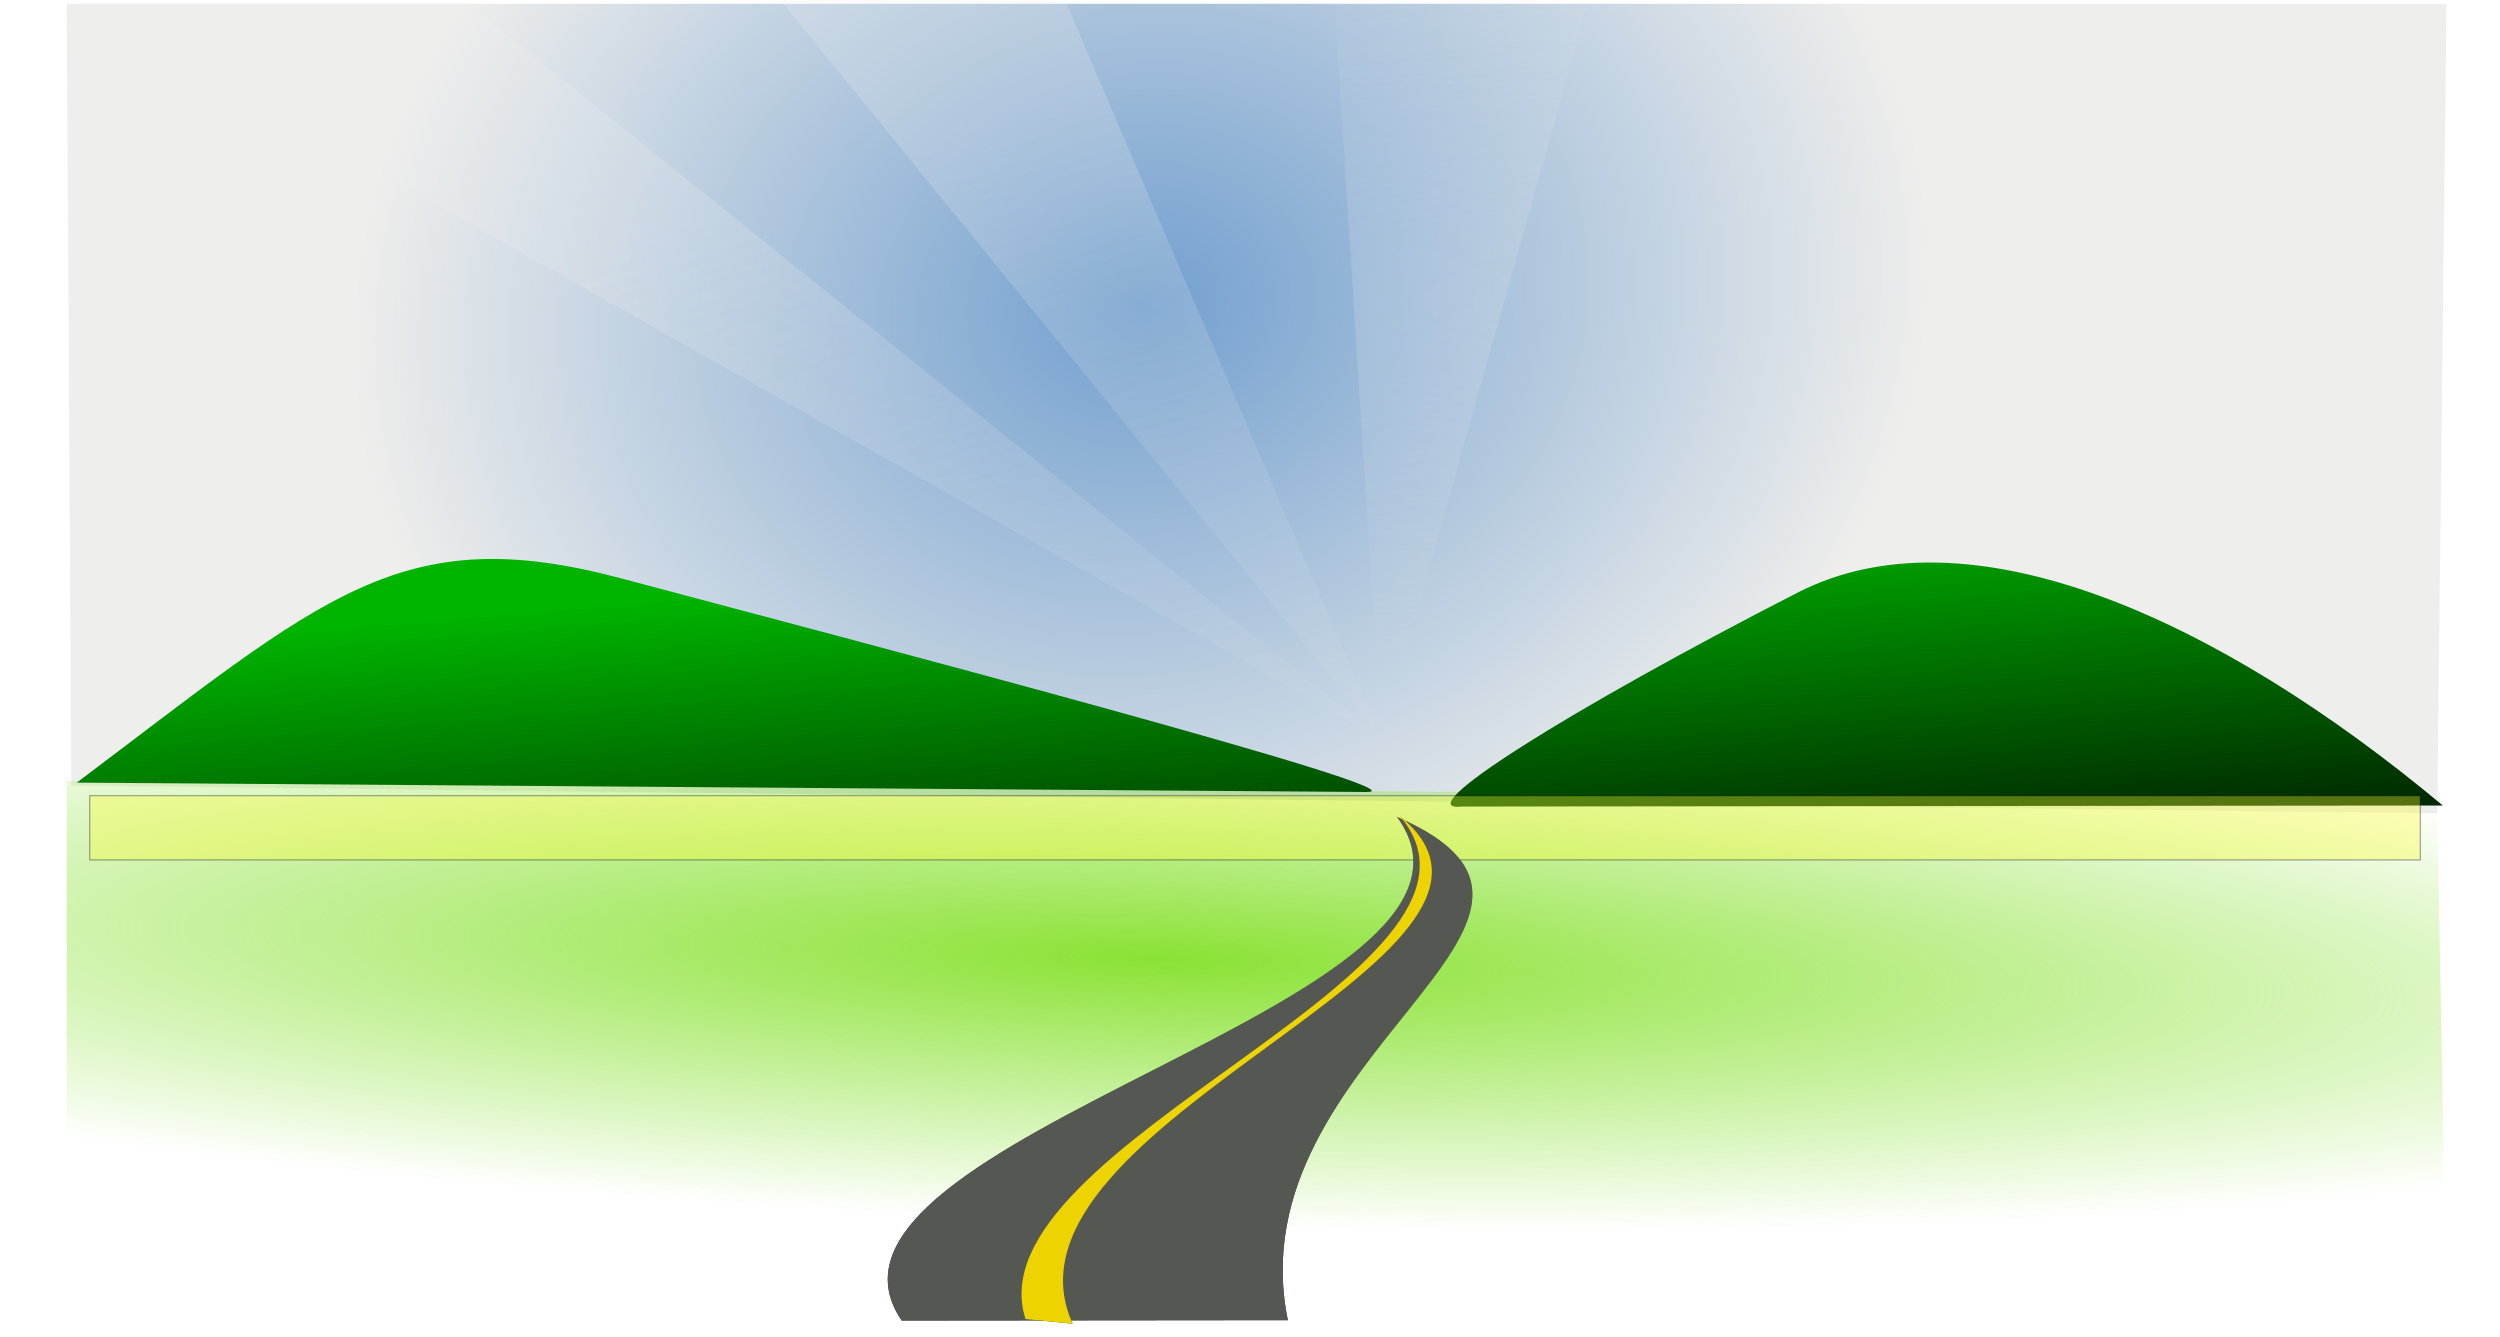 <?xml version="1.0" encoding="UTF-8" standalone="no"?>
<!-- Created with Inkscape (http://www.inkscape.org/) -->
<svg
    xmlns:inkscape="http://www.inkscape.org/namespaces/inkscape"
    xmlns:rdf="http://www.w3.org/1999/02/22-rdf-syntax-ns#"
    xmlns="http://www.w3.org/2000/svg"
    xmlns:sodipodi="http://sodipodi.sourceforge.net/DTD/sodipodi-0.dtd"
    xmlns:cc="http://creativecommons.org/ns#"
    xmlns:xlink="http://www.w3.org/1999/xlink"
    xmlns:dc="http://purl.org/dc/elements/1.1/"
    id="svg4506"
    viewBox="0 0 270.28 144.5"
    sodipodi:docname="_svgclean2.svg"
    version="1.1"
    inkscape:version="0.48.3.1 r9886"
  >
  <defs
      id="defs4508"
    >
    <filter
        id="filter4486"
        width="1.064"
        y="-1.153"
        x="-.032"
        height="3.306"
        color-interpolation-filters="sRGB"
        inkscape:collect="always"
      >
      <feGaussianBlur
          id="feGaussianBlur4488"
          stdDeviation="53.814"
          inkscape:collect="always"
      />
    </filter
    >
    <linearGradient
        id="linearGradient4502"
        y2="-2538.5"
        xlink:href="#linearGradient3870"
        gradientUnits="userSpaceOnUse"
        x2="-7934.1"
        y1="-2327.5"
        x1="-1507.3"
        inkscape:collect="always"
    />
    <linearGradient
        id="linearGradient3870"
        inkscape:collect="always"
      >
      <stop
          id="stop3872"
          style="stop-color:#eeeeec"
          offset="0"
      />
      <stop
          id="stop3874"
          style="stop-color:#eeeeec;stop-opacity:0"
          offset="1"
      />
    </linearGradient
    >
    <linearGradient
        id="linearGradient4492"
        y2="-914.49"
        xlink:href="#linearGradient3870"
        gradientUnits="userSpaceOnUse"
        x2="-1086.1"
        y1="-2327.5"
        x1="-1507.3"
        inkscape:collect="always"
    />
    <radialGradient
        id="radialGradient4504"
        xlink:href="#linearGradient3870"
        gradientUnits="userSpaceOnUse"
        cy="-1942.5"
        cx="288"
        gradientTransform="matrix(-23.532 .657 -.08 -2.913 6910.2 -7886.2)"
        r="221.66"
        inkscape:collect="always"
    />
    <linearGradient
        id="linearGradient4474"
        y2="-835.64"
        gradientUnits="userSpaceOnUse"
        x2="-2048"
        gradientTransform="matrix(.062 0 0 .062 426.6 577.8)"
        y1="-1515.6"
        x1="-2104"
        inkscape:collect="always"
      >
      <stop
          id="stop4468"
          style="stop-color:#00b400"
          offset="0"
      />
      <stop
          id="stop4470"
          style="stop-color:#001800"
          offset="1"
      />
    </linearGradient
    >
    <radialGradient
        id="radialGradient4002"
        gradientUnits="userSpaceOnUse"
        cy="-1392.9"
        cx="-1248"
        gradientTransform="matrix(-.096 -.003 0 -.014 229.2 499.53)"
        r="2058.2"
        inkscape:collect="always"
      >
      <stop
          id="stop3998"
          style="stop-color:#8ae234"
          offset="0"
      />
      <stop
          id="stop4000"
          style="stop-color:#8ae234;stop-opacity:0"
          offset="1"
      />
    </radialGradient
    >
    <radialGradient
        id="radialGradient4464"
        gradientUnits="userSpaceOnUse"
        cy="1899"
        cx="-1087.6"
        gradientTransform="matrix(.041 -.007 -.006 -.034 402.81 508.99)"
        r="2058.2"
        inkscape:collect="always"
      >
      <stop
          id="stop3982"
          style="stop-color:#729fcf"
          offset="0"
      />
      <stop
          id="stop3984"
          style="stop-color:#eeeeec"
          offset="1"
      />
    </radialGradient
    >
    <filter
        id="filter3976"
        inkscape:collect="always"
        color-interpolation-filters="sRGB"
      >
      <feGaussianBlur
          id="feGaussianBlur3978"
          stdDeviation="3.761"
          inkscape:collect="always"
      />
    </filter
    >
  </defs
  >
  <sodipodi:namedview
      id="namedview4510"
      bordercolor="#666666"
      inkscape:pageshadow="2"
      inkscape:window-y="0"
      pagecolor="#ffffff"
      inkscape:window-maximized="0"
      inkscape:zoom="0.83100624"
      inkscape:window-x="0"
      inkscape:window-height="645"
      showgrid="false"
      borderopacity="1.0"
      inkscape:current-layer="layer1"
      inkscape:cx="266.54092"
      inkscape:cy="-301.26413"
      inkscape:window-width="674"
      inkscape:pageopacity="0.0"
      inkscape:document-units="mm"
  />
  <g
      id="layer1"
      inkscape:label="Layer 1"
      inkscape:groupmode="layer"
      transform="translate(-223.46 -419.14)"
    >
    <g
        id="g3970"
        style="filter:url(#filter3976);stroke-width:0;fill:#2e3436"
        transform="matrix(-.015 .024 .242 .027 161.1 481.95)"
      >
      <path
          id="path3972"
          inkscape:connector-curvature="0"
          sodipodi:nodetypes="cccc"
          style="stroke-width:0;fill:#2e3436"
          d="m65.932 885.87c320.51 125.53 1077-6.34 2170.8 85.79l183-161.17c-711.3-99.73-1633.2 180.56-2353.8 75.38z"
      />
      <path
          id="path3974"
          inkscape:connector-curvature="0"
          sodipodi:nodetypes="cccc"
          style="stroke-width:0;fill:#2e3436"
          d="m61.648 886.94c588.66 94.79 1584.2-94.19 2293.6-25.13l-2.565 20.89c-806.6-90.65-1779.9 113.13-2291 4.24z"
      />
    </g
    >
    <path
        id="rect3727"
        inkscape:connector-curvature="0"
        sodipodi:nodetypes="ccccc"
        style="fill-rule:evenodd;stroke-width:0;fill:url(#radialGradient4464)"
        d="m231.17 504.07 255.78 3 1-87.521h-257.28l0.5 84.521z"
    />
    <path
        id="rect2949"
        inkscape:connector-curvature="0"
        sodipodi:nodetypes="ccccc"
        style="fill-rule:evenodd;stroke-width:0;fill:url(#radialGradient4002)"
        d="m230.67 503.58 256.28 2 1 55.664h-257.28v-57.66z"
    />
    <path
        id="path3723"
        inkscape:connector-curvature="0"
        sodipodi:nodetypes="csscccsc"
        style="stroke-width:0;fill:url(#linearGradient4474)"
        d="m231.76 503.75 139.42 1.014c7.318 0.053-56.496-16.693-80.629-23.112-23.832-6.339-32.086 2.019-58.788 22.098zm149.74 2.587 106.06-0.11c-24.607-20.521-51.464-32.388-69.747-23.023-24.797 12.702-42.389 23.819-36.315 23.132z"
    />
    <g
        id="g3853"
        style="opacity:.232;stroke-width:0;fill:url(#linearGradient4502)"
        transform="matrix(.062 0 0 .062 426.6 576.29)"
      >
      <path
          id="path3843"
          inkscape:connector-curvature="0"
          sodipodi:nodetypes="cccc"
          style="stroke-width:0;fill:url(#linearGradient4492)"
          d="m-3141.2-2532.1 677.64-0 1595.9 1285.6-2273.6-1285.6z"
      />
      <path
          id="path3845"
          inkscape:connector-curvature="0"
          sodipodi:nodetypes="ccccc"
          style="stroke-width:0;fill:url(#linearGradient4492)"
          d="m968.96-2348.5-5.727-173.63-500.92-3.696-1380.6 1323.6 1887.2-1146.3z"
      />
      <path
          id="path3847"
          inkscape:connector-curvature="0"
          sodipodi:nodetypes="cccc"
          style="stroke-width:0;fill:url(#linearGradient4492)"
          d="m-1418.6-2532.1-500.31-6.333 1051.3 1291.9-550.97-1285.6z"
      />
      <path
          id="path3849"
          inkscape:connector-curvature="0"
          sodipodi:nodetypes="cccc"
          style="stroke-width:0;fill:url(#radialGradient4504)"
          d="m-949.96-2538.5 443.31 6.333-360.98 1285.6-82.33-1291.9z"
      />
      <path
          id="path3851"
          inkscape:connector-curvature="0"
          sodipodi:nodetypes="cccc"
          style="stroke-width:0;fill:url(#linearGradient4492)"
          d="m215.32-2532.1-411.65-0-671.3 1285.6 1083-1285.6z"
      />
    </g
    >
    <rect
        id="rect4484"
        style="opacity:.584;stroke-linejoin:round;fill-rule:evenodd;filter:url(#filter4486);stroke:#000000;stroke-linecap:round;stroke-width:2.2;fill:#fcfc30"
        transform="matrix(.062 0 0 .062 426.6 577.8)"
        height="112"
        width="4064"
        y="-1171.6"
        x="-3120"
    />
    <g
        id="g4490"
        style="stroke-width:0"
        transform="matrix(-.015 .024 .242 .027 161.1 481.95)"
      >
      <path
          id="path4455"
          inkscape:connector-curvature="0"
          sodipodi:nodetypes="cccc"
          style="stroke-width:0;fill:#555753"
          d="m65.932 885.87c320.51 125.53 1077-6.34 2170.8 85.79l183-161.17c-711.3-99.73-1633.2 180.56-2353.8 75.38z"
      />
      <path
          id="path4457"
          inkscape:connector-curvature="0"
          sodipodi:nodetypes="cccc"
          style="stroke-width:0;fill:#edd400"
          d="m61.648 886.94c588.66 94.79 1584.2-94.19 2293.6-25.13l-2.565 20.89c-806.6-90.65-1779.9 113.13-2291 4.24z"
      />
    </g
    >
  </g
  >
</svg
>

